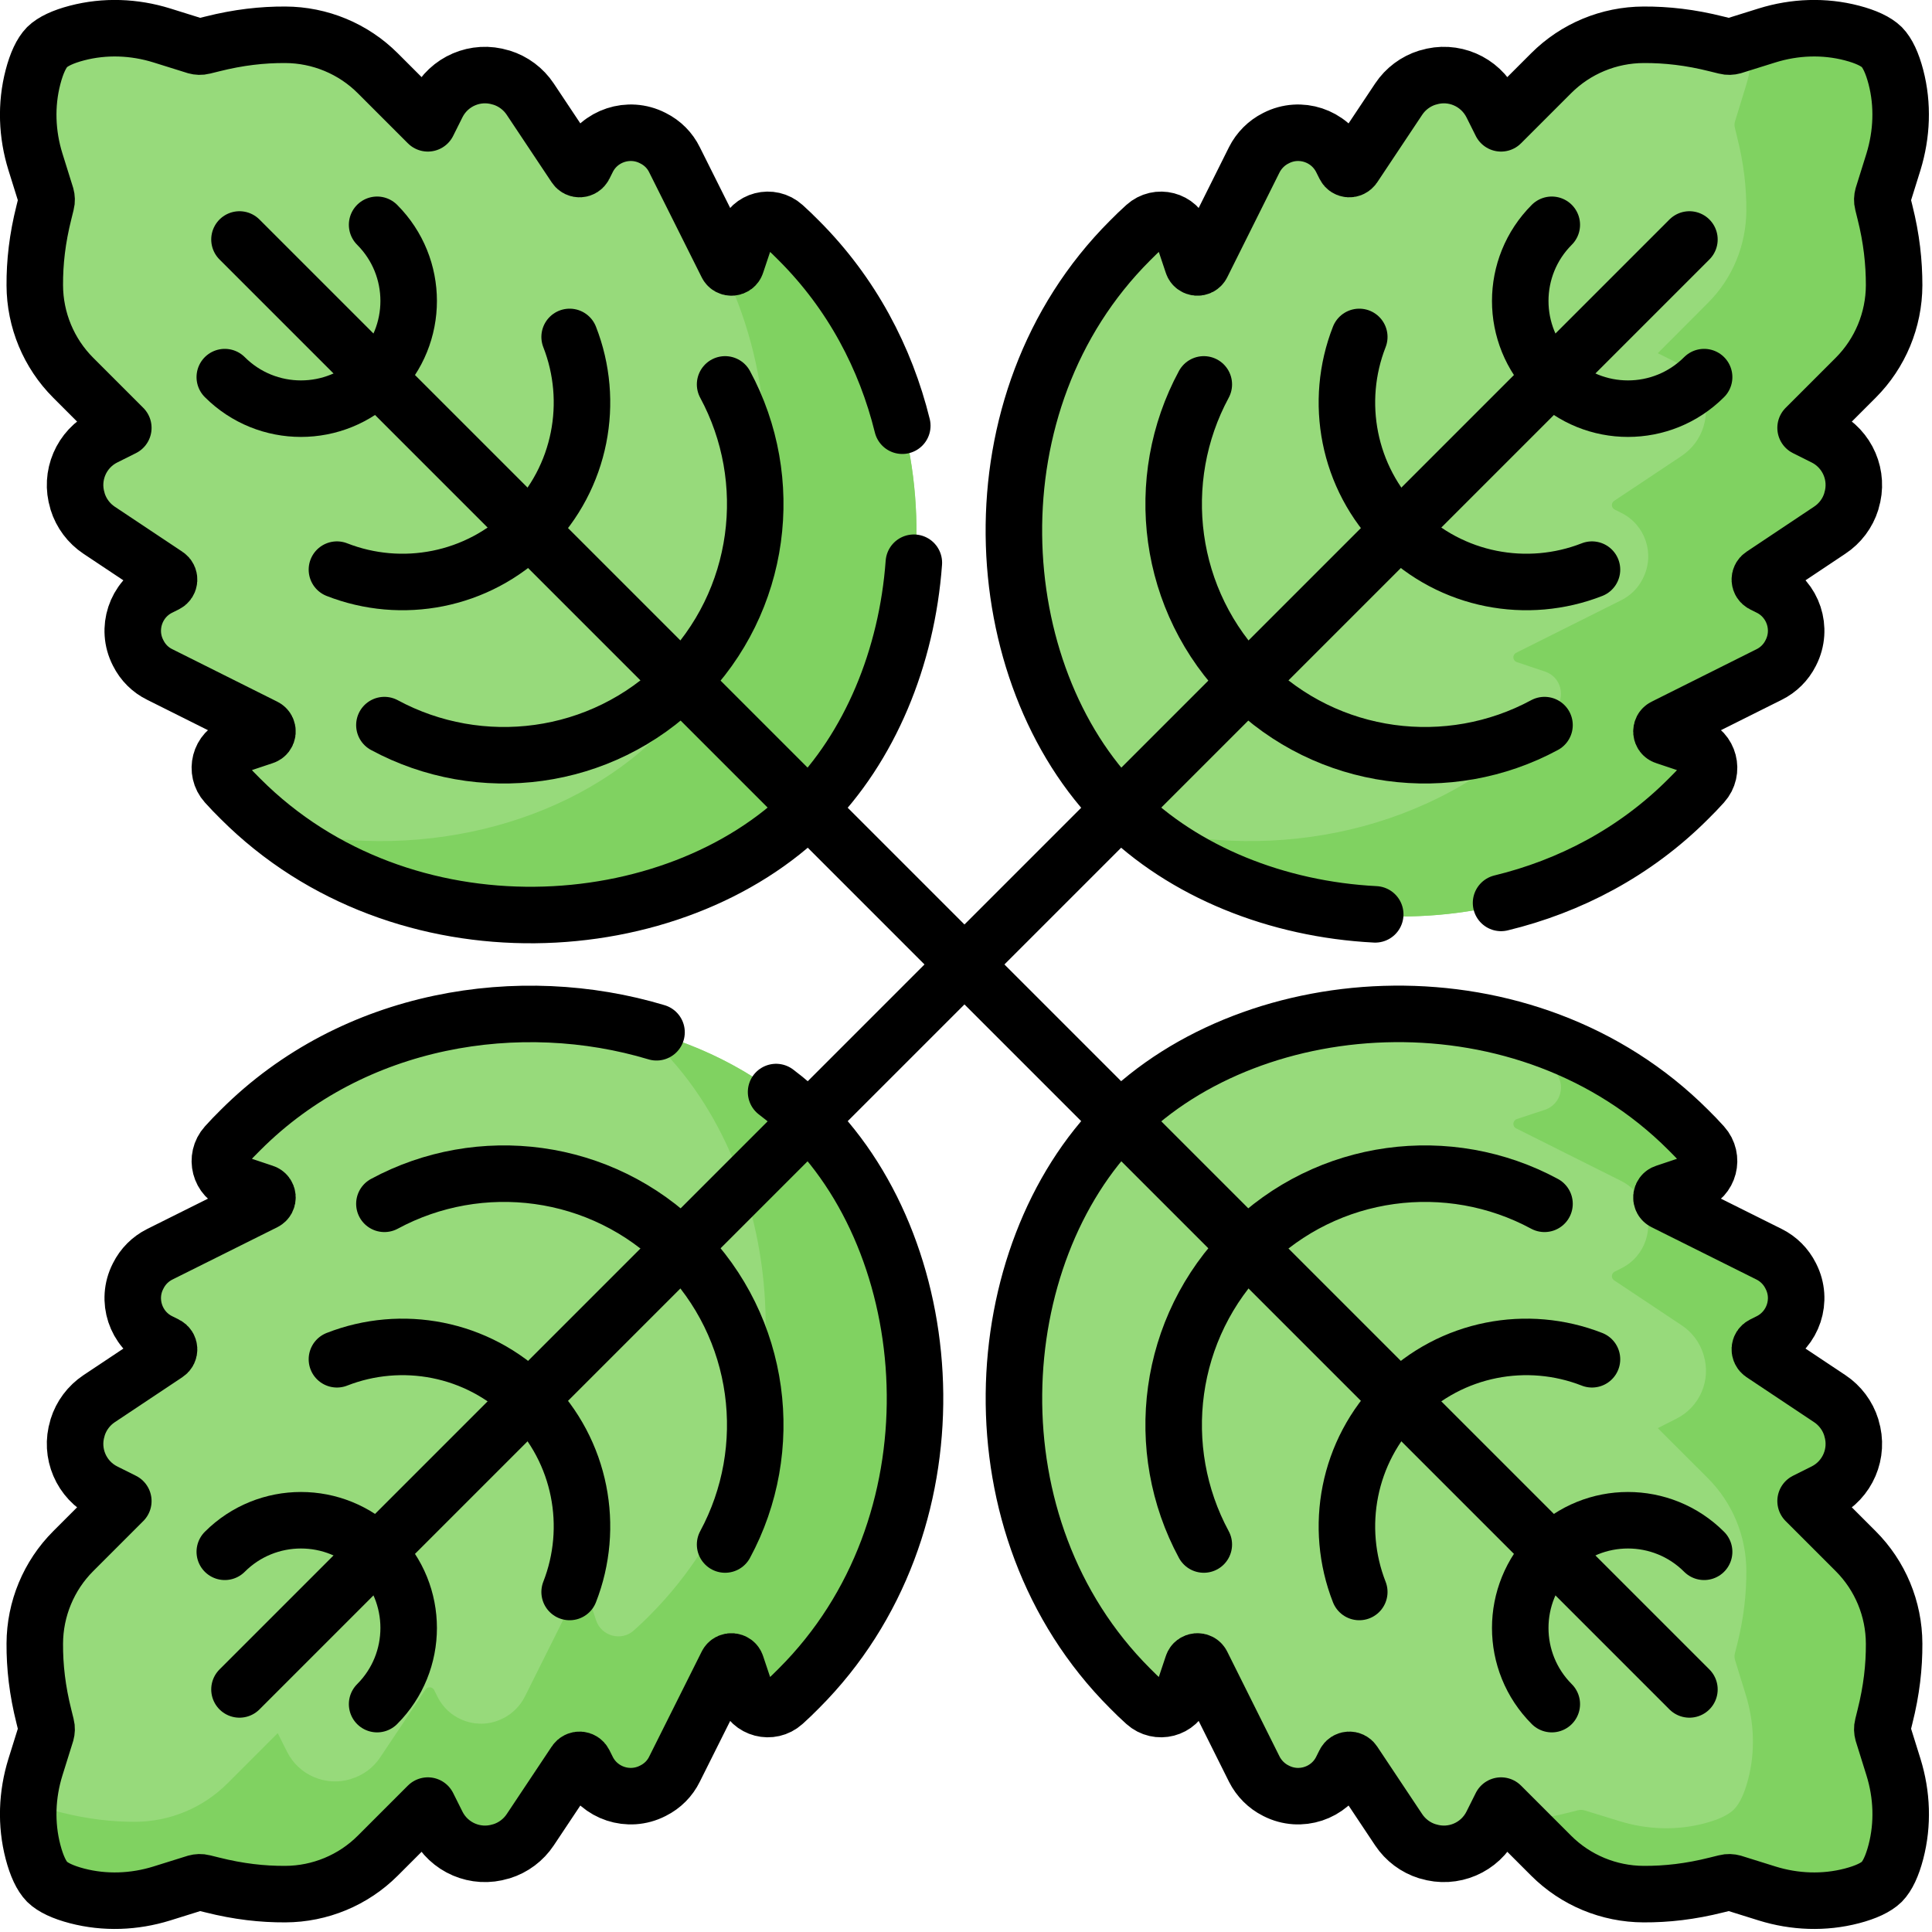<?xml version="1.0" encoding="UTF-8"?>
<svg xmlns="http://www.w3.org/2000/svg" xmlns:xlink="http://www.w3.org/1999/xlink" width="60px" height="60px" viewBox="0 0 60 60" version="1.1">
<g id="surface1">
<path style=" stroke:none;fill-rule:nonzero;fill:rgb(59.216%,85.49%,48.235%);fill-opacity:1;" d="M 7.027 35.625 C 6.676 36.016 6.836 36.637 7.336 36.805 L 8.211 37.098 C 8.344 37.141 8.359 37.324 8.234 37.387 L 4.969 39.016 C 4.68 39.16 4.445 39.395 4.301 39.684 L 4.293 39.699 C 3.914 40.441 4.215 41.355 4.961 41.727 L 5.172 41.832 C 5.281 41.887 5.289 42.039 5.188 42.105 L 3.082 43.508 C 2.766 43.719 2.527 44.035 2.414 44.402 L 2.41 44.422 C 2.168 45.199 2.527 46.039 3.258 46.402 L 3.836 46.691 L 2.277 48.25 C 1.516 49.012 1.086 50.047 1.082 51.125 C 1.078 51.836 1.16 52.578 1.367 53.398 L 1.438 53.684 C 1.457 53.758 1.453 53.836 1.434 53.906 L 1.102 54.969 C 0.836 55.824 0.801 56.738 1.027 57.605 C 1.141 58.039 1.289 58.355 1.465 58.535 C 1.645 58.711 1.961 58.859 2.395 58.973 C 3.262 59.199 4.176 59.164 5.031 58.898 L 6.094 58.566 C 6.164 58.547 6.242 58.543 6.316 58.562 L 6.602 58.633 C 7.422 58.84 8.164 58.922 8.875 58.918 C 9.953 58.914 10.988 58.484 11.75 57.723 L 13.309 56.164 L 13.598 56.742 C 13.961 57.473 14.801 57.832 15.578 57.59 L 15.598 57.586 C 15.965 57.473 16.281 57.234 16.492 56.918 L 17.895 54.812 C 17.961 54.711 18.113 54.719 18.168 54.828 L 18.273 55.039 C 18.645 55.785 19.559 56.086 20.301 55.707 L 20.316 55.699 C 20.605 55.555 20.84 55.32 20.98 55.031 L 22.613 51.766 C 22.676 51.641 22.859 51.656 22.902 51.789 L 23.195 52.664 C 23.359 53.164 23.984 53.324 24.375 52.973 C 24.539 52.824 24.699 52.672 24.852 52.516 C 29.891 47.48 29.34 39.039 25.152 34.848 C 20.965 30.66 12.52 30.113 7.484 35.148 C 7.328 35.301 7.176 35.461 7.027 35.625 Z M 7.027 35.625 "/>
<path style=" stroke:none;fill-rule:nonzero;fill:rgb(59.216%,85.49%,48.235%);fill-opacity:1;" d="M 35.625 52.973 C 36.016 53.324 36.637 53.164 36.805 52.664 L 37.098 51.789 C 37.141 51.656 37.324 51.641 37.387 51.766 L 39.016 55.031 C 39.16 55.316 39.395 55.555 39.684 55.699 L 39.699 55.707 C 40.441 56.086 41.355 55.785 41.727 55.039 L 41.832 54.828 C 41.887 54.719 42.039 54.711 42.105 54.812 L 43.508 56.918 C 43.719 57.234 44.035 57.473 44.402 57.586 L 44.422 57.59 C 45.199 57.832 46.039 57.473 46.402 56.742 L 46.691 56.164 L 48.25 57.723 C 49.012 58.484 50.047 58.914 51.125 58.918 C 51.836 58.922 52.578 58.84 53.398 58.633 L 53.684 58.562 C 53.758 58.543 53.836 58.547 53.906 58.566 L 54.969 58.898 C 55.824 59.164 56.738 59.199 57.605 58.973 C 58.039 58.859 58.355 58.711 58.535 58.535 C 58.711 58.355 58.859 58.039 58.973 57.605 C 59.199 56.738 59.164 55.824 58.898 54.969 L 58.566 53.906 C 58.547 53.836 58.543 53.758 58.562 53.684 L 58.633 53.398 C 58.84 52.578 58.922 51.836 58.918 51.125 C 58.914 50.043 58.484 49.012 57.723 48.25 L 56.164 46.691 L 56.742 46.402 C 57.473 46.039 57.832 45.199 57.59 44.422 L 57.586 44.402 C 57.473 44.035 57.234 43.719 56.918 43.508 L 54.812 42.105 C 54.711 42.035 54.719 41.887 54.828 41.832 L 55.039 41.727 C 55.785 41.352 56.086 40.441 55.707 39.699 L 55.699 39.684 C 55.555 39.395 55.32 39.16 55.031 39.016 L 51.766 37.387 C 51.641 37.324 51.656 37.141 51.789 37.098 L 52.664 36.805 C 53.164 36.637 53.324 36.016 52.973 35.625 C 52.824 35.461 52.672 35.301 52.516 35.148 C 47.48 30.109 39.039 30.66 34.848 34.848 C 30.66 39.035 30.113 47.48 35.148 52.516 C 35.301 52.672 35.461 52.824 35.625 52.973 Z M 35.625 52.973 "/>
<path style=" stroke:none;fill-rule:nonzero;fill:rgb(59.216%,85.49%,48.235%);fill-opacity:1;" d="M 52.973 24.375 C 53.324 23.984 53.164 23.359 52.664 23.195 L 51.789 22.902 C 51.656 22.859 51.641 22.676 51.766 22.613 L 55.031 20.98 C 55.316 20.84 55.555 20.605 55.699 20.316 L 55.707 20.301 C 56.086 19.559 55.785 18.645 55.039 18.273 L 54.828 18.168 C 54.719 18.113 54.711 17.961 54.812 17.895 L 56.918 16.492 C 57.234 16.281 57.473 15.965 57.586 15.598 L 57.59 15.578 C 57.832 14.801 57.473 13.961 56.742 13.598 L 56.164 13.309 L 57.723 11.75 C 58.484 10.988 58.914 9.953 58.918 8.875 C 58.922 8.164 58.84 7.422 58.633 6.602 L 58.562 6.316 C 58.543 6.242 58.547 6.164 58.566 6.094 L 58.898 5.031 C 59.164 4.176 59.199 3.262 58.973 2.395 C 58.859 1.961 58.711 1.645 58.535 1.465 C 58.355 1.289 58.039 1.141 57.605 1.027 C 56.738 0.801 55.824 0.836 54.969 1.102 L 53.906 1.434 C 53.836 1.453 53.758 1.457 53.684 1.438 L 53.398 1.367 C 52.578 1.16 51.836 1.078 51.125 1.082 C 50.043 1.086 49.012 1.516 48.25 2.277 L 46.691 3.836 L 46.402 3.258 C 46.039 2.527 45.199 2.168 44.422 2.41 L 44.402 2.414 C 44.035 2.527 43.719 2.766 43.508 3.082 L 42.105 5.188 C 42.035 5.289 41.887 5.281 41.832 5.172 L 41.727 4.961 C 41.352 4.215 40.441 3.914 39.699 4.293 L 39.684 4.301 C 39.395 4.445 39.16 4.684 39.016 4.969 L 37.387 8.234 C 37.324 8.359 37.141 8.344 37.098 8.211 L 36.805 7.336 C 36.637 6.836 36.016 6.676 35.625 7.027 C 35.461 7.176 35.301 7.328 35.148 7.484 C 30.109 12.52 30.66 20.965 34.848 25.152 C 39.035 29.34 47.48 29.887 52.516 24.852 C 52.672 24.699 52.824 24.539 52.973 24.375 Z M 52.973 24.375 "/>
<path style=" stroke:none;fill-rule:nonzero;fill:rgb(59.216%,85.49%,48.235%);fill-opacity:1;" d="M 24.375 7.027 C 23.984 6.676 23.359 6.836 23.195 7.336 L 22.902 8.211 C 22.859 8.344 22.676 8.359 22.613 8.234 L 20.98 4.969 C 20.84 4.68 20.605 4.445 20.316 4.301 L 20.301 4.293 C 19.559 3.914 18.645 4.215 18.273 4.961 L 18.168 5.172 C 18.113 5.281 17.961 5.289 17.895 5.188 L 16.492 3.082 C 16.281 2.766 15.965 2.527 15.598 2.414 L 15.578 2.41 C 14.801 2.168 13.961 2.527 13.598 3.258 L 13.309 3.836 L 11.75 2.277 C 10.988 1.516 9.953 1.086 8.875 1.082 C 8.164 1.078 7.422 1.16 6.602 1.367 L 6.316 1.438 C 6.242 1.457 6.164 1.453 6.094 1.434 L 5.031 1.102 C 4.176 0.836 3.262 0.801 2.395 1.027 C 1.961 1.141 1.645 1.289 1.465 1.465 C 1.289 1.645 1.141 1.961 1.027 2.395 C 0.801 3.262 0.836 4.176 1.102 5.031 L 1.434 6.094 C 1.453 6.164 1.457 6.242 1.438 6.316 L 1.367 6.602 C 1.16 7.422 1.078 8.164 1.082 8.875 C 1.086 9.953 1.516 10.988 2.277 11.75 L 3.836 13.309 L 3.258 13.598 C 2.527 13.961 2.168 14.801 2.41 15.578 L 2.414 15.598 C 2.527 15.965 2.766 16.281 3.082 16.492 L 5.188 17.895 C 5.289 17.961 5.281 18.113 5.172 18.168 L 4.961 18.273 C 4.215 18.645 3.914 19.559 4.293 20.301 L 4.301 20.316 C 4.445 20.605 4.68 20.84 4.969 20.98 L 8.234 22.613 C 8.359 22.676 8.344 22.859 8.211 22.902 L 7.336 23.195 C 6.836 23.359 6.676 23.984 7.027 24.375 C 7.176 24.539 7.328 24.699 7.484 24.852 C 12.52 29.891 20.965 29.34 25.152 25.152 C 29.34 20.965 29.887 12.52 24.852 7.484 C 24.699 7.328 24.539 7.176 24.375 7.027 Z M 24.375 7.027 "/>
<path style=" stroke:none;fill-rule:nonzero;fill:rgb(50.196%,82.353%,38.039%);fill-opacity:1;" d="M 25.152 34.848 C 23.766 33.461 21.91 32.473 19.867 31.957 C 20.078 32.133 20.277 32.316 20.469 32.508 C 24.656 36.695 25.207 45.141 20.168 50.176 C 20.016 50.332 19.855 50.48 19.691 50.629 C 19.305 50.984 18.68 50.82 18.512 50.32 L 18.219 49.445 C 18.176 49.312 17.992 49.301 17.93 49.426 L 16.301 52.688 C 16.156 52.977 15.922 53.211 15.637 53.359 L 15.617 53.367 C 14.875 53.746 13.965 53.445 13.59 52.699 L 13.484 52.488 C 13.43 52.379 13.281 52.371 13.215 52.469 L 11.809 54.574 C 11.598 54.895 11.281 55.129 10.914 55.242 L 10.895 55.25 C 10.117 55.488 9.281 55.133 8.914 54.402 L 8.625 53.824 L 7.066 55.383 C 6.305 56.145 5.273 56.574 4.195 56.578 C 3.48 56.578 2.738 56.496 1.922 56.293 L 1.633 56.219 C 1.559 56.203 1.484 56.203 1.41 56.227 L 0.879 56.391 C 0.875 56.797 0.926 57.207 1.027 57.605 C 1.141 58.039 1.289 58.355 1.465 58.535 C 1.645 58.711 1.961 58.859 2.395 58.973 C 3.262 59.199 4.176 59.164 5.031 58.898 L 6.094 58.566 C 6.164 58.547 6.242 58.543 6.316 58.562 L 6.602 58.633 C 7.422 58.84 8.164 58.922 8.875 58.918 C 9.953 58.914 10.988 58.484 11.75 57.723 L 13.309 56.164 L 13.598 56.742 C 13.961 57.473 14.801 57.832 15.578 57.59 L 15.598 57.586 C 15.965 57.473 16.281 57.234 16.492 56.918 L 17.895 54.812 C 17.961 54.711 18.113 54.719 18.168 54.828 L 18.273 55.039 C 18.645 55.785 19.559 56.086 20.301 55.707 L 20.316 55.699 C 20.605 55.555 20.84 55.32 20.98 55.031 L 22.613 51.766 C 22.676 51.641 22.859 51.656 22.902 51.789 L 23.195 52.664 C 23.359 53.164 23.984 53.324 24.375 52.973 C 24.539 52.824 24.699 52.672 24.852 52.516 C 29.891 47.48 29.34 39.035 25.152 34.848 Z M 25.152 34.848 "/>
<path style=" stroke:none;fill-rule:nonzero;fill:rgb(50.196%,82.353%,38.039%);fill-opacity:1;" d="M 58.898 54.969 L 58.566 53.906 C 58.547 53.836 58.543 53.758 58.562 53.684 L 58.633 53.398 C 58.84 52.578 58.922 51.836 58.918 51.125 C 58.914 50.047 58.484 49.012 57.723 48.25 L 56.164 46.691 L 56.742 46.402 C 57.473 46.039 57.832 45.199 57.59 44.422 L 57.586 44.402 C 57.473 44.035 57.234 43.719 56.918 43.508 L 54.812 42.105 C 54.711 42.039 54.719 41.887 54.828 41.832 L 55.039 41.727 C 55.785 41.355 56.086 40.441 55.707 39.699 L 55.699 39.684 C 55.555 39.395 55.316 39.16 55.031 39.016 L 51.766 37.387 C 51.641 37.324 51.656 37.141 51.789 37.098 L 52.664 36.805 C 53.164 36.641 53.324 36.016 52.973 35.625 C 52.824 35.461 52.672 35.301 52.516 35.148 C 50.91 33.539 48.957 32.504 46.906 31.969 C 47.227 32.23 47.535 32.508 47.836 32.805 C 47.988 32.961 48.141 33.121 48.289 33.281 C 48.641 33.672 48.48 34.297 47.98 34.465 L 47.105 34.754 C 46.973 34.801 46.961 34.984 47.086 35.043 L 50.348 36.676 C 50.637 36.82 50.871 37.055 51.016 37.34 L 51.023 37.355 C 51.402 38.102 51.105 39.012 50.355 39.387 L 50.145 39.492 C 50.039 39.547 50.027 39.695 50.129 39.762 L 52.234 41.164 C 52.555 41.379 52.789 41.695 52.902 42.062 L 52.906 42.078 C 53.148 42.859 52.789 43.695 52.062 44.059 L 51.484 44.352 L 53.039 45.906 C 53.805 46.672 54.23 47.703 54.234 48.781 C 54.238 49.496 54.156 50.238 53.953 51.055 L 53.879 51.344 C 53.859 51.418 53.863 51.492 53.887 51.566 L 54.215 52.629 C 54.48 53.484 54.516 54.398 54.289 55.262 C 54.176 55.695 54.027 56.016 53.852 56.191 C 53.672 56.371 53.355 56.516 52.922 56.629 C 52.055 56.855 51.141 56.82 50.289 56.555 L 49.223 56.227 C 49.152 56.203 49.074 56.203 49.004 56.219 L 48.715 56.293 C 48.137 56.438 47.598 56.52 47.082 56.555 L 48.25 57.723 C 49.012 58.484 50.047 58.914 51.125 58.918 C 51.836 58.922 52.578 58.84 53.398 58.633 L 53.688 58.562 C 53.758 58.543 53.836 58.547 53.906 58.566 L 54.969 58.898 C 55.824 59.164 56.738 59.199 57.605 58.973 C 58.039 58.859 58.355 58.711 58.535 58.535 C 58.711 58.355 58.859 58.039 58.973 57.605 C 59.199 56.738 59.164 55.824 58.898 54.969 Z M 58.898 54.969 "/>
<path style=" stroke:none;fill-rule:nonzero;fill:rgb(50.196%,82.353%,38.039%);fill-opacity:1;" d="M 58.562 6.316 C 58.543 6.242 58.547 6.164 58.566 6.094 L 58.898 5.031 C 59.164 4.176 59.199 3.262 58.973 2.395 C 58.859 1.961 58.711 1.645 58.535 1.465 C 58.355 1.289 58.039 1.141 57.605 1.027 C 56.738 0.801 55.824 0.836 54.969 1.102 L 54.438 1.266 C 54.434 1.746 54.359 2.227 54.215 2.688 L 53.887 3.754 C 53.863 3.824 53.859 3.898 53.879 3.973 L 53.949 4.262 C 54.156 5.082 54.238 5.82 54.234 6.535 C 54.23 7.613 53.805 8.648 53.039 9.41 L 51.484 10.969 L 52.062 11.258 C 52.789 11.621 53.148 12.461 52.906 13.238 L 52.902 13.254 C 52.789 13.621 52.551 13.938 52.234 14.152 L 50.129 15.555 C 50.027 15.621 50.039 15.773 50.145 15.824 L 50.355 15.93 C 51.105 16.305 51.402 17.215 51.023 17.961 L 51.016 17.977 C 50.871 18.266 50.637 18.496 50.348 18.641 L 47.086 20.273 C 46.961 20.336 46.973 20.516 47.105 20.562 L 47.98 20.855 C 48.48 21.02 48.641 21.645 48.289 22.035 C 48.141 22.199 47.988 22.355 47.836 22.512 C 44.465 25.879 39.574 26.75 35.449 25.703 C 39.801 29.379 47.711 29.66 52.516 24.852 C 52.672 24.699 52.824 24.539 52.973 24.375 C 53.324 23.984 53.164 23.359 52.664 23.195 L 51.789 22.902 C 51.656 22.859 51.641 22.676 51.766 22.613 L 55.031 20.98 C 55.316 20.84 55.555 20.605 55.699 20.316 L 55.707 20.301 C 56.086 19.559 55.785 18.645 55.039 18.273 L 54.828 18.168 C 54.719 18.113 54.711 17.961 54.812 17.895 L 56.918 16.492 C 57.234 16.281 57.473 15.965 57.586 15.598 L 57.59 15.578 C 57.832 14.801 57.473 13.961 56.742 13.598 L 56.164 13.309 L 57.723 11.75 C 58.484 10.988 58.914 9.953 58.918 8.875 C 58.922 8.164 58.84 7.422 58.633 6.602 Z M 58.562 6.316 "/>
<path style=" stroke:none;fill-rule:nonzero;fill:rgb(50.196%,82.353%,38.039%);fill-opacity:1;" d="M 24.852 7.484 C 24.699 7.328 24.539 7.176 24.375 7.027 C 23.984 6.676 23.359 6.836 23.195 7.336 L 22.902 8.211 C 22.859 8.344 22.676 8.359 22.613 8.234 L 20.98 4.969 C 20.84 4.68 20.605 4.445 20.316 4.301 L 20.301 4.293 C 19.559 3.914 18.645 4.215 18.273 4.961 L 18.168 5.172 C 18.113 5.281 17.961 5.289 17.895 5.188 L 16.629 3.289 L 17.93 5.891 C 17.992 6.016 18.176 6.004 18.219 5.871 L 18.512 4.996 C 18.68 4.496 19.305 4.332 19.691 4.688 C 19.855 4.836 20.016 4.988 20.168 5.141 C 25.207 10.18 24.656 18.621 20.469 22.809 C 17.617 25.664 12.793 26.828 8.414 25.688 C 13.504 29.812 21.211 29.09 25.152 25.152 C 29.34 20.965 29.891 12.52 24.852 7.484 Z M 24.852 7.484 "/>
<path style="fill:none;stroke-width:15;stroke-linecap:round;stroke-linejoin:round;stroke:rgb(0%,0%,0%);stroke-opacity:1;stroke-miterlimit:10;" d="M 448.433 63.567 L 256 256 " transform="matrix(0.117,0,0,0.117,0,0)"/>
<path style="fill:none;stroke-width:15;stroke-linecap:round;stroke-linejoin:round;stroke:rgb(0%,0%,0%);stroke-opacity:1;stroke-miterlimit:10;" d="M 448.433 448.433 L 256 256 " transform="matrix(0.117,0,0,0.117,0,0)"/>
<path style="fill:none;stroke-width:15;stroke-linecap:round;stroke-linejoin:round;stroke:rgb(0%,0%,0%);stroke-opacity:1;stroke-miterlimit:10;" d="M 174.267 274 C 138.133 263.133 93.9 269.9 63.867 299.933 C 62.533 301.233 61.233 302.6 59.967 304 C 56.967 307.333 58.333 312.633 62.6 314.067 L 70.067 316.567 C 71.2 316.933 71.333 318.5 70.267 319.033 L 42.4 332.933 C 39.933 334.167 37.933 336.167 36.7 338.633 L 36.633 338.767 C 33.4 345.1 35.967 352.9 42.333 356.067 L 44.133 356.967 C 45.067 357.433 45.133 358.733 44.267 359.3 L 26.3 371.267 C 23.6 373.067 21.567 375.767 20.6 378.9 L 20.567 379.067 C 18.5 385.7 21.567 392.867 27.8 395.967 L 32.733 398.433 L 19.433 411.733 C 12.933 418.233 9.267 427.067 9.233 436.267 C 9.2 442.333 9.9 448.667 11.667 455.667 L 12.267 458.1 C 12.433 458.733 12.4 459.4 12.233 460 L 9.4 469.067 C 7.133 476.367 6.833 484.167 8.767 491.567 C 9.733 495.267 11 497.967 12.5 499.5 C 14.033 501 16.733 502.267 20.433 503.233 C 27.833 505.167 35.633 504.867 42.933 502.6 L 52 499.767 C 52.6 499.6 53.267 499.567 53.9 499.733 L 56.333 500.333 C 63.333 502.1 69.667 502.8 75.733 502.767 C 84.933 502.733 93.767 499.067 100.267 492.567 L 113.567 479.267 L 116.033 484.2 C 119.133 490.433 126.3 493.5 132.933 491.433 L 133.1 491.4 C 136.233 490.433 138.933 488.4 140.733 485.7 L 152.7 467.733 C 153.267 466.867 154.567 466.933 155.033 467.867 L 155.933 469.667 C 159.1 476.033 166.9 478.6 173.233 475.367 L 173.367 475.3 C 175.833 474.067 177.833 472.067 179.033 469.6 L 192.967 441.733 C 193.5 440.667 195.067 440.8 195.433 441.933 L 197.933 449.4 C 199.333 453.667 204.667 455.033 208 452.033 C 209.4 450.767 210.767 449.467 212.067 448.133 C 255.067 405.167 250.367 333.133 214.633 297.367 C 211.933 294.7 209.067 292.167 206 289.867 " transform="matrix(0.117,0,0,0.117,0,0)"/>
<path style="fill:none;stroke-width:15;stroke-linecap:round;stroke-linejoin:round;stroke:rgb(0%,0%,0%);stroke-opacity:1;stroke-miterlimit:10;" d="M 63.567 448.433 L 256 256 " transform="matrix(0.117,0,0,0.117,0,0)"/>
<path style="fill:none;stroke-width:15;stroke-linecap:round;stroke-linejoin:round;stroke:rgb(0%,0%,0%);stroke-opacity:1;stroke-miterlimit:10;" d="M 59.667 411.9 C 70.833 400.733 88.933 400.733 100.1 411.9 C 111.267 423.067 111.267 441.167 100.1 452.333 " transform="matrix(0.117,0,0,0.117,0,0)"/>
<path style="fill:none;stroke-width:15;stroke-linecap:round;stroke-linejoin:round;stroke:rgb(0%,0%,0%);stroke-opacity:1;stroke-miterlimit:10;" d="M 89.433 360.8 C 106.533 354.1 126.7 357.667 140.533 371.467 C 154.333 385.3 157.9 405.467 151.2 422.567 " transform="matrix(0.117,0,0,0.117,0,0)"/>
<path style="fill:none;stroke-width:15;stroke-linecap:round;stroke-linejoin:round;stroke:rgb(0%,0%,0%);stroke-opacity:1;stroke-miterlimit:10;" d="M 102.033 319.533 C 127.333 305.867 159.567 309.7 180.933 331.067 C 202.3 352.433 206.133 384.667 192.467 409.967 " transform="matrix(0.117,0,0,0.117,0,0)"/>
<path style="fill:none;stroke-width:15;stroke-linecap:round;stroke-linejoin:round;stroke:rgb(0%,0%,0%);stroke-opacity:1;stroke-miterlimit:10;" d="M 304 452.033 C 307.333 455.033 312.633 453.667 314.067 449.4 L 316.567 441.933 C 316.933 440.8 318.5 440.667 319.033 441.733 L 332.933 469.6 C 334.167 472.033 336.167 474.067 338.633 475.3 L 338.767 475.367 C 345.1 478.6 352.9 476.033 356.067 469.667 L 356.967 467.867 C 357.433 466.933 358.733 466.867 359.3 467.733 L 371.267 485.7 C 373.067 488.4 375.767 490.433 378.9 491.4 L 379.067 491.433 C 385.7 493.5 392.867 490.433 395.967 484.2 L 398.433 479.267 L 411.733 492.567 C 418.233 499.067 427.067 502.733 436.267 502.767 C 442.333 502.8 448.667 502.1 455.667 500.333 L 458.1 499.733 C 458.733 499.567 459.4 499.6 460 499.767 L 469.067 502.6 C 476.367 504.867 484.167 505.167 491.567 503.233 C 495.267 502.267 497.967 501 499.5 499.5 C 501 497.967 502.267 495.267 503.233 491.567 C 505.167 484.167 504.867 476.367 502.6 469.067 L 499.767 460 C 499.6 459.4 499.567 458.733 499.733 458.1 L 500.333 455.667 C 502.1 448.667 502.8 442.333 502.767 436.267 C 502.733 427.033 499.067 418.233 492.567 411.733 L 479.267 398.433 L 484.2 395.967 C 490.433 392.867 493.5 385.7 491.433 379.067 L 491.4 378.9 C 490.433 375.767 488.4 373.067 485.7 371.267 L 467.733 359.3 C 466.867 358.7 466.933 357.433 467.867 356.967 L 469.667 356.067 C 476.033 352.867 478.6 345.1 475.367 338.767 L 475.3 338.633 C 474.067 336.167 472.067 334.167 469.6 332.933 L 441.733 319.033 C 440.667 318.5 440.8 316.933 441.933 316.567 L 449.4 314.067 C 453.667 312.633 455.033 307.333 452.033 304 C 450.767 302.6 449.467 301.233 448.133 299.933 C 405.167 256.933 333.133 261.633 297.367 297.367 C 261.633 333.1 256.967 405.167 299.933 448.133 C 301.233 449.467 302.6 450.767 304 452.033 Z M 304 452.033 " transform="matrix(0.117,0,0,0.117,0,0)"/>
<path style="fill:none;stroke-width:15;stroke-linecap:round;stroke-linejoin:round;stroke:rgb(0%,0%,0%);stroke-opacity:1;stroke-miterlimit:10;" d="M 411.9 452.333 C 400.733 441.167 400.733 423.067 411.9 411.9 C 423.067 400.733 441.167 400.733 452.333 411.9 " transform="matrix(0.117,0,0,0.117,0,0)"/>
<path style="fill:none;stroke-width:15;stroke-linecap:round;stroke-linejoin:round;stroke:rgb(0%,0%,0%);stroke-opacity:1;stroke-miterlimit:10;" d="M 360.8 422.567 C 354.1 405.467 357.667 385.3 371.467 371.467 C 385.3 357.667 405.467 354.1 422.567 360.8 " transform="matrix(0.117,0,0,0.117,0,0)"/>
<path style="fill:none;stroke-width:15;stroke-linecap:round;stroke-linejoin:round;stroke:rgb(0%,0%,0%);stroke-opacity:1;stroke-miterlimit:10;" d="M 319.533 409.967 C 305.867 384.667 309.7 352.433 331.067 331.067 C 352.433 309.7 384.667 305.867 409.967 319.533 " transform="matrix(0.117,0,0,0.117,0,0)"/>
<path style="fill:none;stroke-width:15;stroke-linecap:round;stroke-linejoin:round;stroke:rgb(0%,0%,0%);stroke-opacity:1;stroke-miterlimit:10;" d="M 398.433 239.667 C 416.6 235.267 433.967 226.267 448.133 212.067 C 449.467 210.767 450.767 209.4 452.033 208 C 455.033 204.667 453.667 199.333 449.4 197.933 L 441.933 195.433 C 440.8 195.067 440.667 193.5 441.733 192.967 L 469.6 179.033 C 472.033 177.833 474.067 175.833 475.3 173.367 L 475.367 173.233 C 478.6 166.9 476.033 159.1 469.667 155.933 L 467.867 155.033 C 466.933 154.567 466.867 153.267 467.733 152.7 L 485.667 140.733 C 488.4 138.933 490.433 136.233 491.4 133.1 L 491.433 132.933 C 493.5 126.3 490.433 119.133 484.2 116.033 L 479.267 113.567 L 492.567 100.267 C 499.067 93.767 502.733 84.933 502.767 75.733 C 502.767 69.667 502.1 63.333 500.333 56.333 L 499.733 53.9 C 499.567 53.267 499.6 52.6 499.767 52 L 502.6 42.933 C 504.833 35.633 505.167 27.833 503.233 20.433 C 502.267 16.733 501 14.033 499.5 12.5 C 497.967 11 495.267 9.733 491.567 8.767 C 484.167 6.833 476.367 7.133 469.067 9.4 L 460 12.233 C 459.4 12.4 458.733 12.433 458.1 12.267 L 455.667 11.667 C 448.667 9.9 442.333 9.2 436.267 9.233 C 427.033 9.267 418.233 12.933 411.733 19.433 L 398.433 32.733 L 395.967 27.8 C 392.833 21.567 385.7 18.5 379.067 20.567 L 378.9 20.6 C 375.767 21.567 373.067 23.6 371.267 26.3 L 359.3 44.267 C 358.7 45.133 357.433 45.067 356.967 44.133 L 356.067 42.333 C 352.867 35.967 345.1 33.4 338.767 36.633 L 338.633 36.7 C 336.167 37.933 334.167 39.967 332.933 42.4 L 319.033 70.267 C 318.5 71.333 316.933 71.2 316.567 70.067 L 314.067 62.6 C 312.633 58.333 307.333 56.967 304 59.967 C 302.6 61.233 301.233 62.533 299.933 63.867 C 256.933 106.833 261.633 178.9 297.367 214.633 C 314.167 231.433 338.967 241.367 365.033 242.7 " transform="matrix(0.117,0,0,0.117,0,0)"/>
<path style="fill:none;stroke-width:15;stroke-linecap:round;stroke-linejoin:round;stroke:rgb(0%,0%,0%);stroke-opacity:1;stroke-miterlimit:10;" d="M 452.333 100.1 C 441.167 111.267 423.067 111.267 411.9 100.1 C 400.733 88.933 400.733 70.833 411.9 59.667 " transform="matrix(0.117,0,0,0.117,0,0)"/>
<path style="fill:none;stroke-width:15;stroke-linecap:round;stroke-linejoin:round;stroke:rgb(0%,0%,0%);stroke-opacity:1;stroke-miterlimit:10;" d="M 422.567 151.2 C 405.467 157.9 385.3 154.333 371.467 140.533 C 357.667 126.7 354.1 106.533 360.8 89.433 " transform="matrix(0.117,0,0,0.117,0,0)"/>
<path style="fill:none;stroke-width:15;stroke-linecap:round;stroke-linejoin:round;stroke:rgb(0%,0%,0%);stroke-opacity:1;stroke-miterlimit:10;" d="M 409.967 192.467 C 384.667 206.133 352.433 202.3 331.067 180.933 C 309.7 159.567 305.867 127.333 319.533 102.033 " transform="matrix(0.117,0,0,0.117,0,0)"/>
<path style="fill:none;stroke-width:15;stroke-linecap:round;stroke-linejoin:round;stroke:rgb(0%,0%,0%);stroke-opacity:1;stroke-miterlimit:10;" d="M 239.5 113 C 235.067 95.033 226.1 77.9 212.067 63.867 C 210.767 62.533 209.4 61.233 208 59.967 C 204.667 56.967 199.333 58.333 197.933 62.6 L 195.433 70.067 C 195.067 71.2 193.5 71.333 192.967 70.267 L 179.033 42.4 C 177.833 39.933 175.833 37.933 173.367 36.7 L 173.233 36.633 C 166.9 33.4 159.1 35.967 155.933 42.333 L 155.033 44.133 C 154.567 45.067 153.267 45.133 152.7 44.267 L 140.733 26.3 C 138.933 23.6 136.233 21.567 133.1 20.6 L 132.933 20.567 C 126.3 18.5 119.133 21.567 116.033 27.8 L 113.567 32.733 L 100.267 19.433 C 93.767 12.933 84.933 9.267 75.733 9.233 C 69.667 9.2 63.333 9.9 56.333 11.667 L 53.9 12.267 C 53.267 12.433 52.6 12.4 52 12.233 L 42.933 9.4 C 35.633 7.133 27.833 6.833 20.433 8.767 C 16.733 9.733 14.033 11 12.5 12.5 C 11 14.033 9.733 16.733 8.767 20.433 C 6.833 27.833 7.133 35.633 9.4 42.933 L 12.233 52 C 12.4 52.6 12.433 53.267 12.267 53.9 L 11.667 56.333 C 9.9 63.333 9.2 69.667 9.233 75.733 C 9.267 84.933 12.933 93.767 19.433 100.267 L 32.733 113.567 L 27.8 116.033 C 21.567 119.133 18.5 126.3 20.567 132.933 L 20.6 133.1 C 21.567 136.233 23.6 138.933 26.3 140.733 L 44.267 152.7 C 45.133 153.267 45.067 154.567 44.133 155.033 L 42.333 155.933 C 35.967 159.1 33.4 166.9 36.633 173.233 L 36.7 173.367 C 37.933 175.833 39.933 177.833 42.4 179.033 L 70.267 192.967 C 71.333 193.5 71.2 195.067 70.067 195.433 L 62.6 197.933 C 58.333 199.333 56.967 204.667 59.967 208 C 61.233 209.4 62.533 210.767 63.867 212.067 C 106.833 255.067 178.9 250.367 214.633 214.633 C 230.9 198.333 240.733 174.533 242.567 149.367 " transform="matrix(0.117,0,0,0.117,0,0)"/>
<path style="fill:none;stroke-width:15;stroke-linecap:round;stroke-linejoin:round;stroke:rgb(0%,0%,0%);stroke-opacity:1;stroke-miterlimit:10;" d="M 100.1 59.667 C 111.267 70.833 111.267 88.933 100.1 100.1 C 88.933 111.267 70.833 111.267 59.667 100.1 " transform="matrix(0.117,0,0,0.117,0,0)"/>
<path style="fill:none;stroke-width:15;stroke-linecap:round;stroke-linejoin:round;stroke:rgb(0%,0%,0%);stroke-opacity:1;stroke-miterlimit:10;" d="M 151.2 89.433 C 157.9 106.533 154.333 126.7 140.533 140.533 C 126.7 154.333 106.533 157.9 89.433 151.2 " transform="matrix(0.117,0,0,0.117,0,0)"/>
<path style="fill:none;stroke-width:15;stroke-linecap:round;stroke-linejoin:round;stroke:rgb(0%,0%,0%);stroke-opacity:1;stroke-miterlimit:10;" d="M 192.467 102.033 C 206.133 127.333 202.3 159.567 180.933 180.933 C 159.567 202.3 127.333 206.133 102.033 192.467 " transform="matrix(0.117,0,0,0.117,0,0)"/>
<path style="fill:none;stroke-width:15;stroke-linecap:round;stroke-linejoin:round;stroke:rgb(0%,0%,0%);stroke-opacity:1;stroke-miterlimit:10;" d="M 63.567 63.567 L 256 256 " transform="matrix(0.117,0,0,0.117,0,0)"/>
</g>
</svg>
